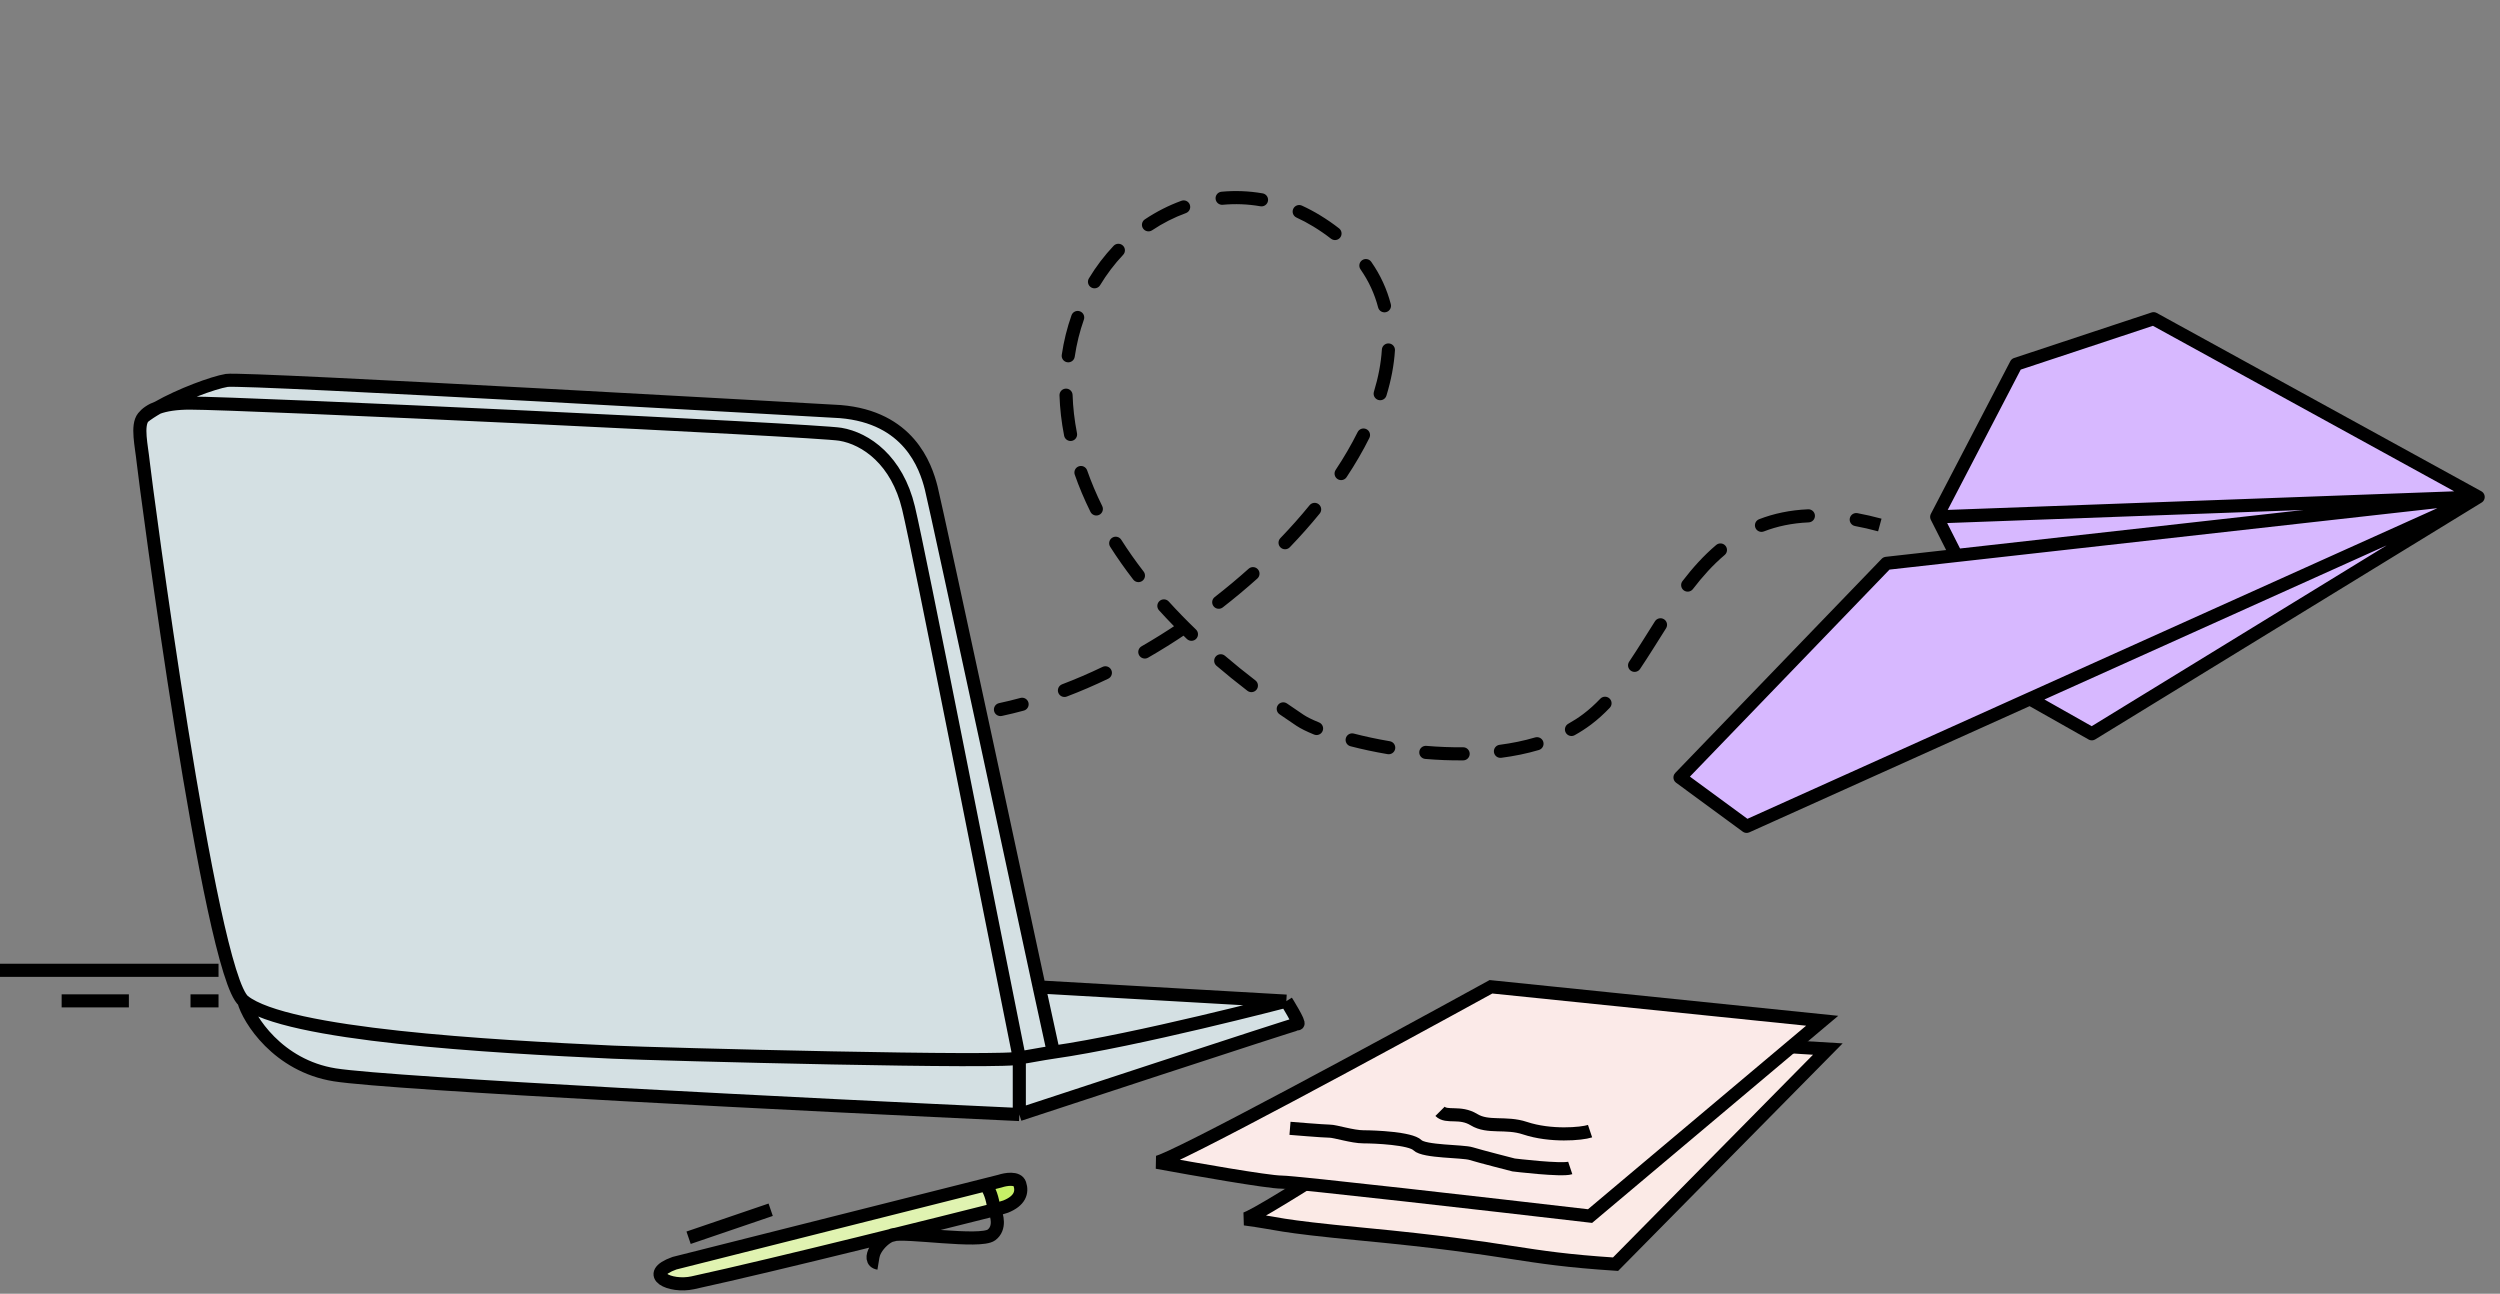 <svg width="572" height="296" viewBox="0 0 572 296" fill="none" xmlns="http://www.w3.org/2000/svg">
    <rect x="0" y="0" width="572" height="296" fill="#808080" stroke="none"/>
    <path d="M192.27 99.36C186.421 98.387 55.909 92.226 43.43 92.226C40.243 92.226 37.864 92.621 36.114 93.259C34.823 93.995 33.677 94.742 32.781 95.469C31.244 97.391 32.38 101.954 32.781 105.845C33.182 109.736 47.979 222.834 55.779 229.06C65.528 236.842 112.325 239.436 140.274 240.733C150.675 241.216 232.351 243.327 233.218 242.03C225.852 205.498 210.469 127.116 207.869 116.221C205.27 105.326 198.12 100.333 192.27 99.36Z" fill="#D4E0E3"/>
    <path d="M233.218 242.03C232.351 243.327 150.675 241.216 140.274 240.733C112.325 239.436 65.528 236.842 55.779 229.06C56.862 233.167 63.578 243.846 76.578 245.921C89.577 247.996 186.421 252.838 233.218 255V242.03Z" fill="#D4E0E3"/>
    <path d="M233.218 242.03V255C233.218 255 296.264 234.247 296.914 234.248C297.564 234.248 294.314 229.06 294.314 229.06C294.314 229.06 259.832 238.073 241.017 240.733C238.398 241.103 235.336 241.739 233.218 242.03Z" fill="#D4E0E3"/>
    <path d="M241.017 240.733C259.832 238.073 294.314 229.06 294.314 229.06L237.768 225.817L241.017 240.733Z" fill="#D4E0E3"/>
    <path d="M43.43 92.226C55.909 92.226 186.421 98.387 192.27 99.36C198.12 100.333 205.27 105.326 207.869 116.221C210.469 127.116 225.852 205.498 233.218 242.03C235.336 241.739 238.398 241.103 241.017 240.733L237.768 225.817C237.768 225.817 214.369 116.869 213.069 111.681C211.769 106.493 207.869 95.469 192.27 94.172C192.27 94.172 55.779 86.39 51.879 87.038C48.76 87.557 41.277 90.317 36.114 93.259C37.864 92.621 40.243 92.226 43.43 92.226Z" fill="#D4E0E3"/>
    <path d="M233.218 242.03C225.852 205.498 210.469 127.116 207.869 116.221C205.27 105.326 198.12 100.333 192.27 99.36C186.421 98.387 55.909 92.226 43.43 92.226C40.243 92.226 37.864 92.621 36.114 93.259M233.218 242.03C232.351 243.327 150.675 241.216 140.274 240.733C112.325 239.436 65.528 236.842 55.779 229.06M233.218 242.03C233.218 240.474 233.218 249.163 233.218 255M233.218 242.03C235.336 241.739 238.398 241.103 241.017 240.733M233.218 242.03V255M55.779 229.06C47.979 222.834 33.182 109.736 32.781 105.845C32.38 101.954 31.244 97.391 32.781 95.469M55.779 229.06C56.862 233.167 63.578 243.846 76.578 245.921C89.577 247.996 186.421 252.838 233.218 255M233.218 255C233.218 255 296.264 234.247 296.914 234.248C297.564 234.248 294.314 229.06 294.314 229.06M294.314 229.06C294.314 229.06 259.832 238.073 241.017 240.733M294.314 229.06L237.768 225.817M241.017 240.733L237.768 225.817M32.781 95.469C33.677 94.742 34.823 93.995 36.114 93.259M32.781 95.469C33.469 94.608 34.536 93.835 36.114 93.259M237.768 225.817C237.768 225.817 214.369 116.869 213.069 111.681C211.769 106.493 207.869 95.469 192.27 94.172C192.27 94.172 55.779 86.39 51.879 87.038C48.76 87.557 41.277 90.317 36.114 93.259" stroke="black" stroke-width="3"/>
    <path d="M154.31 289.024C147.056 291.615 153.318 294.629 158.5 293.5C177.708 289.316 217.274 279.361 227.498 276.789C226.926 273.621 226.553 272.745 225.555 271.058L154.31 289.024Z" fill="#E0F3B1"/>
    <path d="M233.327 270.889C232.809 269.335 230.089 269.81 228.794 270.242L225.555 271.058C226.553 272.745 226.926 273.621 227.498 276.789C228.881 276.442 229.78 276.194 230.089 276.071C233.327 274.776 233.975 272.832 233.327 270.889Z" fill="#C7F067"/>
    <path d="M227.498 276.789C228.881 276.442 229.78 276.194 230.089 276.071C233.327 274.776 233.975 272.832 233.327 270.889C232.809 269.335 230.089 269.81 228.794 270.242L225.555 271.058M227.498 276.789C217.274 279.361 177.708 289.316 158.5 293.5C153.318 294.629 147.056 291.615 154.31 289.024L225.555 271.058M227.498 276.789C228.146 278.061 228.923 280.993 226.851 282.548C224.26 284.491 207.126 281.675 204.182 282.548C201.237 283.421 197.891 288.506 201 289.024M227.498 276.789C226.926 273.621 226.553 272.745 225.555 271.058M157.549 283.195L176.332 276.789" stroke="black" stroke-width="3"/>
    <path d="M50 222H0M14.103 229C22.82 229 27.991 229 29.487 229M43.59 229H50" stroke="black" stroke-width="3"/>
    <path d="M284.788 278.886C288.384 278.185 330.176 250.506 353.442 236.14L418.21 240.023L369.634 289.246C347.295 287.785 347.173 285.751 311.991 282.4C291.265 280.426 293.058 279.98 284.788 278.886Z" fill="#FBEAE6" stroke="black" stroke-width="3"/>
    <path d="M264.71 265.933C268.337 265.414 317.172 238.946 341.136 225.776L416.915 233.549L363.805 278.238C341.568 275.648 296.317 270.466 293.208 270.466C290.099 270.466 272.914 267.444 264.71 265.933Z" fill="#FBEAE8" stroke="black" stroke-width="3"/>
    <path d="M359.271 267.228C357.328 267.876 346.318 266.542 346.318 266.542C346.318 266.542 338.545 264.561 336.602 263.951C334.659 263.342 325.851 263.563 324.296 262.008C322.742 260.454 314.581 260.104 311.991 260.104C309.4 260.104 305.514 258.808 304.218 258.808C302.923 258.808 295.151 258.16 295.151 258.16" stroke="black" stroke-width="3"/>
    <path d="M363.805 258.808C361.862 259.456 354.738 260.066 348.908 258.123C344.512 256.657 340.489 258.161 337.25 256.18C334.012 254.198 331.032 255.829 329.478 254.274" stroke="black" stroke-width="3"/>
    <path d="M228.593 160.875C227.783 161.047 227.266 161.844 227.439 162.654C227.611 163.465 228.408 163.981 229.218 163.809L228.593 160.875ZM301.248 50.534L302.029 49.253L301.248 50.534ZM297.42 164.786L298.251 163.537L297.42 164.786ZM363.14 164.577L364.042 165.775L363.14 164.577ZM234.252 162.586C235.052 162.368 235.523 161.543 235.305 160.744C235.088 159.945 234.263 159.473 233.464 159.691L234.252 162.586ZM243.011 156.568C242.237 156.863 241.848 157.729 242.142 158.504C242.437 159.278 243.304 159.667 244.078 159.372L243.011 156.568ZM253.56 155.292C254.307 154.933 254.622 154.037 254.263 153.29C253.905 152.543 253.009 152.228 252.262 152.587L253.56 155.292ZM261.184 147.877C260.467 148.291 260.22 149.208 260.634 149.926C261.047 150.644 261.964 150.89 262.682 150.477L261.184 147.877ZM271.425 145.019C272.112 144.557 272.294 143.624 271.831 142.937C271.368 142.25 270.436 142.069 269.749 142.531L271.425 145.019ZM277.926 136.607C277.272 137.116 277.154 138.058 277.663 138.712C278.172 139.366 279.114 139.484 279.768 138.975L277.926 136.607ZM287.681 132.37C288.298 131.817 288.35 130.869 287.797 130.252C287.244 129.635 286.296 129.582 285.679 130.135L287.681 132.37ZM292.943 123.134C292.369 123.731 292.387 124.68 292.984 125.255C293.581 125.829 294.53 125.811 295.105 125.215L292.943 123.134ZM301.954 117.497C302.477 116.855 302.38 115.91 301.738 115.387C301.096 114.864 300.151 114.961 299.628 115.603L301.954 117.497ZM305.595 107.523C305.137 108.214 305.326 109.144 306.016 109.602C306.707 110.06 307.638 109.871 308.095 109.181L305.595 107.523ZM313.311 100.204C313.68 99.463 313.378 98.562 312.637 98.193C311.895 97.824 310.995 98.126 310.626 98.867L313.311 100.204ZM314.35 89.639C314.108 90.431 314.555 91.269 315.347 91.511C316.139 91.753 316.978 91.306 317.219 90.514L314.35 89.639ZM319.166 80.167C319.218 79.34 318.59 78.628 317.763 78.576C316.936 78.524 316.224 79.152 316.172 79.978L319.166 80.167ZM315.314 70.343C315.522 71.145 316.341 71.626 317.143 71.417C317.945 71.209 318.426 70.39 318.217 69.588L315.314 70.343ZM313.743 59.906C313.269 59.227 312.334 59.061 311.654 59.535C310.975 60.01 310.809 60.945 311.283 61.624L313.743 59.906ZM304.528 54.612C305.181 55.121 306.124 55.005 306.634 54.352C307.143 53.699 307.027 52.756 306.374 52.247L304.528 54.612ZM297.879 47.045C297.125 46.7 296.235 47.031 295.891 47.785C295.546 48.538 295.877 49.428 296.63 49.773L297.879 47.045ZM288.379 47.197C289.195 47.34 289.972 46.793 290.115 45.977C290.257 45.161 289.711 44.384 288.895 44.242L288.379 47.197ZM279.482 43.867C278.657 43.944 278.05 44.675 278.127 45.5C278.204 46.325 278.935 46.931 279.759 46.854L279.482 43.867ZM271.334 48.758C272.112 48.474 272.514 47.614 272.23 46.835C271.947 46.057 271.086 45.655 270.308 45.939L271.334 48.758ZM261.942 50.192C261.253 50.652 261.068 51.584 261.528 52.272C261.989 52.961 262.92 53.147 263.609 52.686L261.942 50.192ZM256.975 58.304C257.544 57.702 257.516 56.753 256.914 56.184C256.312 55.615 255.362 55.642 254.794 56.245L256.975 58.304ZM249.14 63.695C248.712 64.404 248.94 65.326 249.649 65.754C250.359 66.182 251.281 65.955 251.709 65.245L249.14 63.695ZM247.989 73.139C248.265 72.358 247.855 71.501 247.074 71.225C246.293 70.95 245.436 71.359 245.16 72.141L247.989 73.139ZM242.929 81.186C242.808 82.005 243.375 82.768 244.194 82.889C245.014 83.01 245.776 82.443 245.897 81.624L242.929 81.186ZM245.409 90.368C245.383 89.54 244.69 88.89 243.862 88.917C243.034 88.944 242.384 89.636 242.411 90.465L245.409 90.368ZM243.472 99.69C243.632 100.503 244.42 101.033 245.233 100.873C246.046 100.714 246.576 99.925 246.416 99.113L243.472 99.69ZM248.738 107.617C248.465 106.835 247.61 106.422 246.828 106.696C246.046 106.969 245.633 107.824 245.906 108.606L248.738 107.617ZM249.498 117.116C249.866 117.858 250.766 118.162 251.508 117.794C252.251 117.426 252.554 116.527 252.187 115.784L249.498 117.116ZM256.541 123.492C256.097 122.793 255.17 122.586 254.471 123.031C253.772 123.475 253.565 124.402 254.009 125.101L256.541 123.492ZM259.29 132.611C259.796 133.267 260.738 133.388 261.394 132.882C262.05 132.376 262.171 131.434 261.665 130.778L259.29 132.611ZM267.407 137.625C266.851 137.011 265.902 136.965 265.288 137.521C264.675 138.077 264.628 139.026 265.184 139.64L267.407 137.625ZM271.564 146.202C272.161 146.776 273.11 146.758 273.685 146.161C274.259 145.564 274.241 144.615 273.644 144.04L271.564 146.202ZM280.277 150.046C279.647 149.508 278.7 149.583 278.162 150.213C277.624 150.843 277.699 151.789 278.329 152.327L280.277 150.046ZM285.408 158.054C286.065 158.558 287.007 158.435 287.511 157.777C288.015 157.12 287.892 156.179 287.235 155.674L285.408 158.054ZM294.466 160.96C293.786 160.486 292.851 160.653 292.378 161.333C291.904 162.013 292.071 162.948 292.751 163.421L294.466 160.96ZM300.668 168.07C301.436 168.381 302.31 168.01 302.621 167.242C302.932 166.474 302.561 165.6 301.793 165.289L300.668 168.07ZM309.748 167.841C308.946 167.633 308.128 168.115 307.92 168.917C307.712 169.719 308.194 170.537 308.996 170.745L309.748 167.841ZM317.488 172.551C318.305 172.689 319.079 172.139 319.218 171.322C319.356 170.506 318.806 169.731 317.989 169.593L317.488 172.551ZM326.352 170.655C325.526 170.585 324.801 171.198 324.731 172.024C324.662 172.849 325.274 173.575 326.1 173.644L326.352 170.655ZM334.787 173.975C335.615 173.966 336.279 173.287 336.27 172.459C336.261 171.631 335.583 170.966 334.754 170.975L334.787 173.975ZM343.106 170.411C342.284 170.518 341.705 171.271 341.812 172.092C341.919 172.914 342.671 173.493 343.493 173.386L343.106 170.411ZM352.095 171.6C352.889 171.365 353.342 170.53 353.107 169.736C352.871 168.942 352.036 168.489 351.242 168.724L352.095 171.6ZM358.825 165.59C358.101 165.993 357.841 166.906 358.244 167.63C358.647 168.354 359.56 168.614 360.284 168.211L358.825 165.59ZM368.314 161.942C368.886 161.343 368.865 160.394 368.266 159.821C367.667 159.249 366.717 159.271 366.145 159.87L368.314 161.942ZM372.748 151.395C372.285 152.082 372.468 153.014 373.156 153.476C373.843 153.938 374.775 153.756 375.238 153.068L372.748 151.395ZM381.19 143.758C381.634 143.058 381.427 142.131 380.728 141.687C380.029 141.243 379.102 141.45 378.658 142.149L381.19 143.758ZM384.952 132.957C384.448 133.615 384.572 134.556 385.23 135.061C385.887 135.565 386.829 135.44 387.333 134.783L384.952 132.957ZM394.605 126.981C395.238 126.447 395.318 125.501 394.784 124.868C394.25 124.235 393.303 124.154 392.67 124.688L394.605 126.981ZM402.487 118.795C401.714 119.094 401.33 119.962 401.629 120.735C401.927 121.508 402.796 121.892 403.569 121.593L402.487 118.795ZM413.824 119.522C414.652 119.486 415.294 118.786 415.258 117.959C415.222 117.131 414.522 116.489 413.694 116.525L413.824 119.522ZM424.979 117.41C424.165 117.258 423.382 117.796 423.231 118.611C423.079 119.425 423.617 120.208 424.432 120.359L424.979 117.41ZM229.218 163.809C230.892 163.452 232.571 163.044 234.252 162.586L233.464 159.691C231.834 160.135 230.209 160.53 228.593 160.875L229.218 163.809ZM244.078 159.372C247.255 158.164 250.423 156.797 253.56 155.292L252.262 152.587C249.196 154.058 246.106 155.391 243.011 156.568L244.078 159.372ZM262.682 150.477C265.649 148.768 268.57 146.943 271.425 145.019L269.749 142.531C266.951 144.417 264.089 146.204 261.184 147.877L262.682 150.477ZM279.768 138.975C282.496 136.853 285.141 134.645 287.681 132.37L285.679 130.135C283.191 132.364 280.6 134.527 277.926 136.607L279.768 138.975ZM295.105 125.215C297.53 122.694 299.821 120.116 301.954 117.497L299.628 115.603C297.55 118.154 295.315 120.67 292.943 123.134L295.105 125.215ZM308.095 109.181C310.066 106.208 311.816 103.207 313.311 100.204L310.626 98.867C309.191 101.749 307.505 104.643 305.595 107.523L308.095 109.181ZM317.219 90.514C318.283 87.025 318.952 83.561 319.166 80.167L316.172 79.978C315.975 83.109 315.355 86.342 314.35 89.639L317.219 90.514ZM318.217 69.588C317.333 66.186 315.86 62.939 313.743 59.906L311.283 61.624C313.195 64.362 314.518 67.282 315.314 70.343L318.217 69.588ZM306.374 52.247C305.036 51.203 303.589 50.205 302.029 49.253L300.467 51.815C301.934 52.709 303.286 53.643 304.528 54.612L306.374 52.247ZM302.029 49.253C300.662 48.42 299.277 47.685 297.879 47.045L296.63 49.773C297.92 50.363 299.2 51.042 300.467 51.815L302.029 49.253ZM288.895 44.242C285.738 43.692 282.581 43.579 279.482 43.867L279.759 46.854C282.599 46.59 285.489 46.693 288.379 47.197L288.895 44.242ZM270.308 45.939C267.38 47.004 264.572 48.435 261.942 50.192L263.609 52.686C266.044 51.059 268.637 49.739 271.334 48.758L270.308 45.939ZM254.794 56.245C252.684 58.479 250.784 60.972 249.14 63.695L251.709 65.245C253.242 62.705 255.013 60.382 256.975 58.304L254.794 56.245ZM245.16 72.141C244.151 74.999 243.396 78.022 242.929 81.186L245.897 81.624C246.336 78.65 247.045 75.815 247.989 73.139L245.16 72.141ZM242.411 90.465C242.507 93.456 242.853 96.537 243.472 99.69L246.416 99.113C245.828 96.114 245.501 93.195 245.409 90.368L242.411 90.465ZM245.906 108.606C246.884 111.405 248.076 114.244 249.498 117.116L252.187 115.784C250.818 113.02 249.674 110.294 248.738 107.617L245.906 108.606ZM254.009 125.101C255.59 127.59 257.348 130.095 259.29 132.611L261.665 130.778C259.776 128.332 258.072 125.901 256.541 123.492L254.009 125.101ZM265.184 139.64C267.165 141.824 269.289 144.013 271.564 146.202L273.644 144.04C271.417 141.897 269.34 139.757 267.407 137.625L265.184 139.64ZM278.329 152.327C280.568 154.24 282.926 156.149 285.408 158.054L287.235 155.674C284.793 153.8 282.475 151.923 280.277 150.046L278.329 152.327ZM292.751 163.421C294.003 164.294 295.282 165.165 296.589 166.035L298.251 163.537C296.962 162.679 295.7 161.82 294.466 160.96L292.751 163.421ZM296.589 166.035C297.592 166.702 298.993 167.392 300.668 168.07L301.793 165.289C300.205 164.646 299.014 164.045 298.251 163.537L296.589 166.035ZM308.996 170.745C311.592 171.418 314.454 172.038 317.488 172.551L317.989 169.593C315.039 169.094 312.261 168.492 309.748 167.841L308.996 170.745ZM326.1 173.644C328.945 173.884 331.862 174.006 334.787 173.975L334.754 170.975C331.934 171.006 329.112 170.887 326.352 170.655L326.1 173.644ZM343.493 173.386C346.431 173.004 349.321 172.423 352.095 171.6L351.242 168.724C348.641 169.495 345.909 170.047 343.106 170.411L343.493 173.386ZM360.284 168.211C361.593 167.483 362.849 166.673 364.042 165.775L362.238 163.378C361.161 164.188 360.021 164.924 358.825 165.59L360.284 168.211ZM364.042 165.775C365.563 164.631 366.979 163.34 368.314 161.942L366.145 159.87C364.903 161.17 363.608 162.347 362.238 163.378L364.042 165.775ZM375.238 153.068C377.257 150.062 379.215 146.868 381.19 143.758L378.658 142.149C376.647 145.316 374.739 148.432 372.748 151.395L375.238 153.068ZM387.333 134.783C389.547 131.895 391.927 129.24 394.605 126.981L392.67 124.688C389.78 127.127 387.254 129.956 384.952 132.957L387.333 134.783ZM403.569 121.593C406.588 120.426 409.972 119.69 413.824 119.522L413.694 116.525C409.529 116.706 405.822 117.506 402.487 118.795L403.569 121.593ZM424.432 120.359C426.117 120.672 427.875 121.073 429.709 121.57L430.493 118.674C428.586 118.158 426.749 117.738 424.979 117.41L424.432 120.359Z" fill="black"/>
    <path d="M443.116 118.262L567.005 113.713L492.738 72.919L461.291 83.335L443.116 118.262Z" fill="#D7B8FF"/>
    <path d="M431.612 128.893L384.382 177.883L399.63 189.072L464.447 159.889L567.005 113.713L447.59 127.102L431.612 128.893Z" fill="#D7B8FF"/>
    <path d="M567.005 113.713L464.447 159.889L478.61 167.892L567.005 113.713Z" fill="#D7B8FF"/>
    <path d="M447.59 127.102L567.005 113.713L443.116 118.262L447.59 127.102Z" fill="#D7B8FF"/>
    <path d="M567.005 113.713L464.447 159.889M567.005 113.713L478.61 167.892L464.447 159.889M567.005 113.713L447.59 127.102M567.005 113.713L443.116 118.262M567.005 113.713L492.738 72.919L461.291 83.335L443.116 118.262M464.447 159.889L399.63 189.072L384.382 177.883L431.612 128.893L447.59 127.102M447.59 127.102L443.116 118.262" stroke="black" stroke-width="3" stroke-linecap="round" stroke-linejoin="round"/>
</svg>
